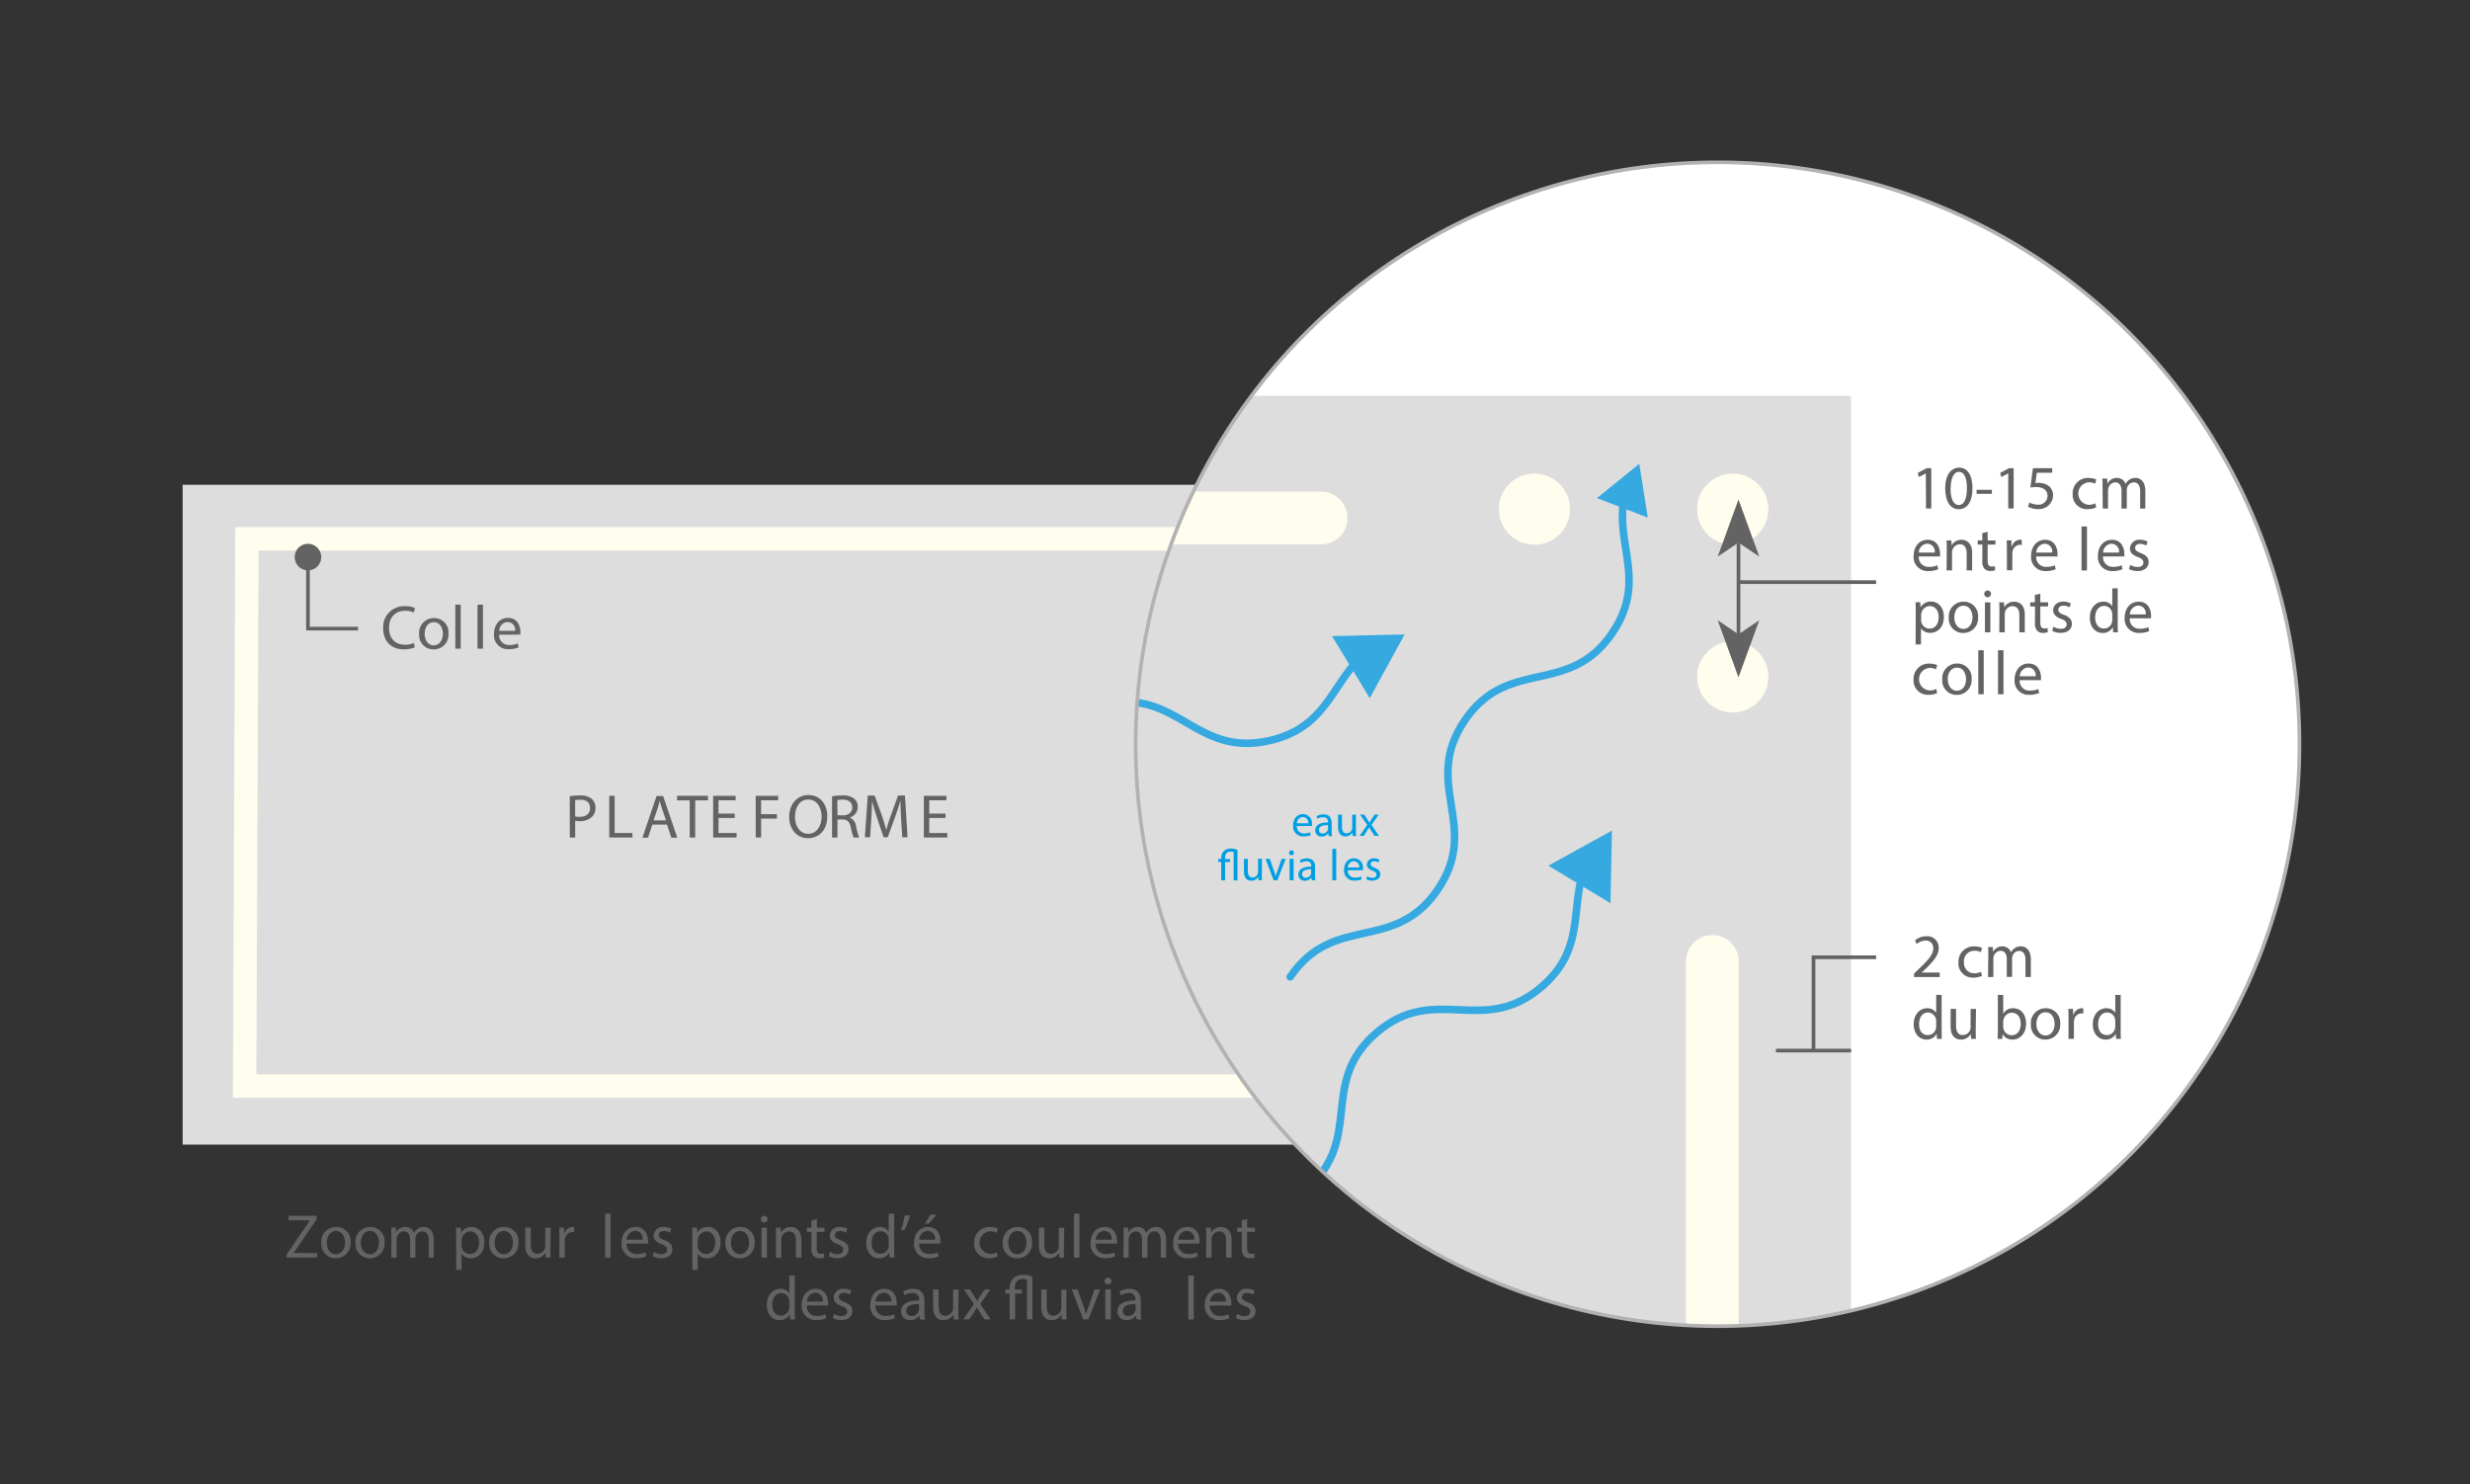 <?xml version="1.0" encoding="UTF-8"?> <svg xmlns="http://www.w3.org/2000/svg" xmlns:xlink="http://www.w3.org/1999/xlink" id="Calque_1" data-name="Calque 1" width="674" height="405" viewBox="0 0 674 405"><rect x="0" y="0" width="674" height="405" fill="#333333" stroke="none"/><defs><clipPath id="clip-path"><rect x="31.05" y="125.87" width="562.95" height="204.41" style="fill: none"></rect></clipPath><clipPath id="clip-path-5"><rect x="31.05" y="43.1" width="597.66" height="333.04" style="fill: none"></rect></clipPath><clipPath id="clip-path-6"><path d="M309.93,203.1A158.79,158.79,0,1,0,468.72,44.31,158.79,158.79,0,0,0,309.93,203.1" style="fill: none"></path></clipPath></defs><title>fixation_colle_Plan de travail 1</title><rect x="49.84" y="132.28" width="504.5" height="180.05" style="fill: #ddd"></rect><polyline points="490.33 147.03 67.38 147.03 66.76 296.36 537.6 296.36 537.6 200.6" style="fill: none;stroke: #fffdee;stroke-linecap: round;stroke-miterlimit: 10;stroke-width: 6.384px"></polyline><g style="clip-path: url(#clip-path)"><path d="M486.61,202.46c5.27-7.75,12.55-2.8,17.82-10.54s-2-12.7,3.25-20.44,12.55-2.8,17.82-10.55c4.22-6.19.41-10.6,1.41-16.08" style="fill: none;stroke: #36a9e1;stroke-linecap: round;stroke-miterlimit: 10;stroke-width: 0.912px"></path></g><polygon points="529.8 146.99 528.77 140.49 523.65 144.63 529.8 146.99" style="fill: #36a9e1"></polygon><g style="clip-path: url(#clip-path)"><path d="M427.44,178.1c9.12-2.13,11.12,6.44,20.24,4.32s7.13-10.69,16.25-12.82,11.12,6.44,20.25,4.32c6.56-1.53,7.37-6.39,10.7-9.79" style="fill: none;stroke: #36a9e1;stroke-linecap: round;stroke-miterlimit: 10;stroke-width: 0.912px"></path></g><polygon points="496.22 168.79 500.43 161.1 491.66 161.29 496.22 168.79" style="fill: #36a9e1"></polygon><g style="clip-path: url(#clip-path)"><path d="M468.64,233.65c7.1-6.1,12.84.57,19.94-5.54s1.37-12.78,8.47-18.88,12.84.56,19.94-5.55c5.12-4.39,3.58-9.08,5-13.64" style="fill: none;stroke: #36a9e1;stroke-linecap: round;stroke-miterlimit: 10;stroke-width: 0.912px"></path></g><polygon points="525.29 193.56 525.47 184.79 517.78 189.03 525.29 193.56" style="fill: #36a9e1"></polygon><g style="clip-path: url(#clip-path)"><path d="M511.82,146a4.3,4.3,0,1,1,4.29,4.29,4.29,4.29,0,0,1-4.29-4.29" style="fill: #fffdee"></path><path d="M535.76,146a4.3,4.3,0,1,1,4.29,4.29,4.29,4.29,0,0,1-4.29-4.29" style="fill: #fffdee"></path><path d="M535.76,166.22a4.3,4.3,0,1,1,4.29,4.3,4.29,4.29,0,0,1-4.29-4.3" style="fill: #fffdee"></path></g><g style="clip-path: url(#clip-path-5)"><path d="M468.72,361.89A158.79,158.79,0,1,0,309.93,203.1,158.8,158.8,0,0,0,468.72,361.89" style="fill: #fff"></path></g><g style="clip-path: url(#clip-path-6)"><rect x="-634.67" y="108.01" width="1139.75" height="406.76" style="fill: #ddd"></rect><polyline points="360.48 141.34 -595.05 141.34 -596.44 478.71 467.26 478.71 467.26 262.36" style="fill: none;stroke: #fffdee;stroke-linecap: round;stroke-miterlimit: 10;stroke-width: 14.422px"></polyline><path d="M352.07,266.56c11.91-17.5,28.34-6.32,40.25-23.82s-4.54-28.67,7.36-46.16,28.34-6.33,40.25-23.83c9.53-14,.91-24,3.19-36.34" style="fill: none;stroke: #36a9e1;stroke-linecap: round;stroke-miterlimit: 10;stroke-width: 2.06px"></path><polygon points="449.64 141.24 447.31 126.56 435.76 135.92 449.64 141.24" style="fill: #36a9e1"></polygon><path d="M218.39,211.53c20.61-4.8,25.12,14.56,45.73,9.76s16.1-24.16,36.71-29,25.13,14.56,45.74,9.76c14.83-3.46,16.66-14.44,24.19-22.13" style="fill: none;stroke: #36a9e1;stroke-linecap: round;stroke-miterlimit: 10;stroke-width: 2.06px"></path><polygon points="373.77 190.51 383.29 173.12 363.48 173.57 373.77 190.51" style="fill: #36a9e1"></polygon><path d="M311.47,337c16-13.8,29,1.27,45-12.53s3.09-28.86,19.13-42.65,29,1.26,45.06-12.54c11.55-9.92,8.08-20.51,11.2-30.81" style="fill: none;stroke: #36a9e1;stroke-linecap: round;stroke-miterlimit: 10;stroke-width: 2.06px"></path><polygon points="439.46 246.46 439.86 226.65 422.5 236.21 439.46 246.46" style="fill: #36a9e1"></polygon><path d="M409,138.94a9.71,9.71,0,1,1,9.71,9.7,9.71,9.71,0,0,1-9.71-9.7" style="fill: #fffdee"></path><path d="M463.1,138.94a9.71,9.71,0,1,1,9.71,9.7,9.71,9.71,0,0,1-9.71-9.7" style="fill: #fffdee"></path><path d="M463.1,184.7a9.71,9.71,0,1,1,9.71,9.71,9.71,9.71,0,0,1-9.71-9.71" style="fill: #fffdee"></path></g><g style="clip-path: url(#clip-path-5)"><circle cx="468.72" cy="203.1" r="158.79" transform="translate(263.13 670.73) rotate(-89.7)" style="fill: none;stroke: #b2b2b2"></circle></g><path d="M155.47,217.28a16.85,16.85,0,0,1,2.82-.22,4.68,4.68,0,0,1,3.2.95,3.07,3.07,0,0,1,1,2.38,3.36,3.36,0,0,1-.87,2.43,4.72,4.72,0,0,1-3.48,1.25,5.39,5.39,0,0,1-1.19-.1v4.56h-1.47Zm1.47,5.49a4.69,4.69,0,0,0,1.22.12c1.77,0,2.85-.86,2.85-2.43s-1.06-2.23-2.68-2.23a6.1,6.1,0,0,0-1.39.12Z" style="fill: #646363"></path><path d="M166.25,217.15h1.47V227.3h4.86v1.23h-6.33Z" style="fill: #646363"></path><path d="M178,225l-1.18,3.58h-1.52l3.86-11.38h1.78l3.88,11.38H183.2L182,225Zm3.73-1.15-1.11-3.28c-.26-.74-.43-1.41-.6-2.07h0c-.17.67-.35,1.37-.57,2.06l-1.12,3.29Z" style="fill: #646363"></path><g><path d="M188.21,218.4h-3.46v-1.25h8.43v1.25H189.7v10.13h-1.49Z" style="fill: #646363"></path><path d="M200.49,223.19h-4.43v4.11H201v1.23h-6.4V217.15h6.14v1.23h-4.68V222h4.43Z" style="fill: #646363"></path></g><path d="M206.21,217.15h6.13v1.23h-4.66v3.78H212v1.22h-4.31v5.15h-1.47Z" style="fill: #646363"></path><path d="M225.75,222.72c0,3.92-2.38,6-5.29,6s-5.11-2.33-5.11-5.78c0-3.61,2.24-6,5.28-6S225.75,219.34,225.75,222.72Zm-8.83.19c0,2.43,1.31,4.61,3.63,4.61s3.65-2.15,3.65-4.73c0-2.27-1.18-4.63-3.63-4.63S216.92,220.41,216.92,222.91Z" style="fill: #646363"></path><g><path d="M227.05,217.3a15.37,15.37,0,0,1,2.82-.24,4.66,4.66,0,0,1,3.29.93,2.82,2.82,0,0,1,.9,2.16,3,3,0,0,1-2.15,2.91v.05a2.82,2.82,0,0,1,1.67,2.3,19.78,19.78,0,0,0,.88,3.12h-1.52a15.13,15.13,0,0,1-.76-2.72c-.34-1.57-.94-2.16-2.28-2.21h-1.38v4.93h-1.47Zm1.47,5.18H230c1.57,0,2.57-.86,2.57-2.16,0-1.47-1.07-2.11-2.62-2.13a5.77,5.77,0,0,0-1.45.14Z" style="fill: #646363"></path><path d="M245.89,223.53c-.08-1.59-.18-3.49-.16-4.91h-.06c-.38,1.33-.86,2.75-1.43,4.32l-2,5.52h-1.12L239.27,223c-.54-1.6-1-3.07-1.31-4.42h0c0,1.42-.12,3.32-.22,5l-.3,4.88H236l.79-11.38h1.87l2,5.5c.47,1.4.86,2.65,1.15,3.84h.05c.28-1.15.69-2.4,1.2-3.84l2-5.5h1.88l.71,11.38h-1.44Z" style="fill: #646363"></path></g><path d="M258,223.19h-4.43v4.11h4.93v1.23h-6.4V217.15h6.15v1.23h-4.68V222H258Z" style="fill: #646363"></path><g><path d="M113.18,176.64a7.3,7.3,0,0,1-3,.54c-3.21,0-5.62-2-5.62-5.76a5.67,5.67,0,0,1,6-6,6.15,6.15,0,0,1,2.7.51l-.36,1.2a5.32,5.32,0,0,0-2.29-.47c-2.67,0-4.45,1.7-4.45,4.69,0,2.79,1.61,4.58,4.38,4.58a5.86,5.86,0,0,0,2.4-.47Z" style="fill: #646363"></path><path d="M122.37,172.86a4,4,0,0,1-4.08,4.34,3.88,3.88,0,0,1-3.91-4.2,4,4,0,0,1,4.05-4.35A3.88,3.88,0,0,1,122.37,172.86Zm-6.49.08c0,1.8,1,3.15,2.48,3.15s2.49-1.34,2.49-3.18c0-1.38-.7-3.14-2.45-3.14S115.88,171.39,115.88,172.94Z" style="fill: #646363"></path><path d="M124.24,165h1.48v12h-1.48Z" style="fill: #646363"></path></g><path d="M130.3,165h1.49v12H130.3Z" style="fill: #646363"></path><path d="M136.21,173.2A2.62,2.62,0,0,0,139,176a5.33,5.33,0,0,0,2.27-.43l.25,1.07a6.75,6.75,0,0,1-2.72.5,3.79,3.79,0,0,1-4-4.12c0-2.46,1.45-4.41,3.83-4.41,2.67,0,3.38,2.35,3.38,3.86a5.05,5.05,0,0,1-.05.69Zm4.36-1.07a2.12,2.12,0,0,0-2.06-2.41,2.45,2.45,0,0,0-2.28,2.41Z" style="fill: #646363"></path><g><path d="M78.21,342.3l6.32-9.24V333H78.75v-1.23h7.69v.89l-6.29,9.21v.05h6.37v1.23H78.21Z" style="fill: #646363"></path><path d="M95.67,339a4,4,0,0,1-4.07,4.35,3.9,3.9,0,0,1-3.92-4.21,4,4,0,0,1,4.06-4.34A3.87,3.87,0,0,1,95.67,339Zm-6.49.09c0,1.79,1,3.14,2.49,3.14s2.48-1.33,2.48-3.17c0-1.39-.69-3.15-2.45-3.15S89.18,337.54,89.18,339.09Z" style="fill: #646363"></path><path d="M104.94,339a4,4,0,0,1-4.07,4.35A3.9,3.9,0,0,1,97,339.14a4,4,0,0,1,4-4.34A3.87,3.87,0,0,1,104.94,339Zm-6.49.09c0,1.79,1,3.14,2.49,3.14s2.48-1.33,2.48-3.17c0-1.39-.69-3.15-2.45-3.15S98.45,337.54,98.45,339.09Z" style="fill: #646363"></path><path d="M106.81,337.2c0-.85,0-1.54-.07-2.22H108l.07,1.32h0a2.84,2.84,0,0,1,2.57-1.5,2.39,2.39,0,0,1,2.31,1.64h0a3.35,3.35,0,0,1,.91-1.07,2.8,2.8,0,0,1,1.81-.57c1.08,0,2.68.71,2.68,3.55v4.81H117v-4.63c0-1.57-.57-2.52-1.77-2.52a1.92,1.92,0,0,0-1.76,1.36,2.34,2.34,0,0,0-.12.74v5.05h-1.45v-4.9c0-1.3-.57-2.25-1.71-2.25a2,2,0,0,0-1.84,1.49,2.15,2.15,0,0,0-.12.73v4.93h-1.45Z" style="fill: #646363"></path><path d="M124.47,337.65c0-1,0-1.89-.06-2.67h1.33l.07,1.41h0a3.21,3.21,0,0,1,2.91-1.59c2,0,3.46,1.67,3.46,4.15,0,2.94-1.79,4.4-3.72,4.4a2.86,2.86,0,0,1-2.51-1.29h0v4.44h-1.47Zm1.47,2.18a3.78,3.78,0,0,0,.07.61,2.3,2.3,0,0,0,2.23,1.74c1.57,0,2.48-1.28,2.48-3.16,0-1.64-.86-3-2.43-3a2.39,2.39,0,0,0-2.25,1.84,2.51,2.51,0,0,0-.1.61Z" style="fill: #646363"></path><path d="M141.48,339a4,4,0,0,1-4.07,4.35,3.9,3.9,0,0,1-3.92-4.21,4,4,0,0,1,4-4.34A3.87,3.87,0,0,1,141.48,339Zm-6.49.09c0,1.79,1,3.14,2.49,3.14s2.48-1.33,2.48-3.17c0-1.39-.69-3.15-2.45-3.15S135,337.54,135,339.09Z" style="fill: #646363"></path><path d="M150.19,340.93c0,.85,0,1.59.07,2.23h-1.32l-.08-1.33h0a3.09,3.09,0,0,1-2.7,1.52c-1.28,0-2.82-.71-2.82-3.59V335h1.49v4.53c0,1.56.47,2.6,1.82,2.6a2.14,2.14,0,0,0,2-1.35,2.28,2.28,0,0,0,.13-.76v-5h1.49Z" style="fill: #646363"></path><path d="M152.65,337.54c0-1,0-1.79-.06-2.56h1.3l.05,1.61H154a2.46,2.46,0,0,1,2.27-1.79,1.79,1.79,0,0,1,.42.05v1.4a2.44,2.44,0,0,0-.51-.05,2.09,2.09,0,0,0-2,1.91,4.59,4.59,0,0,0-.07.69v4.36h-1.47Z" style="fill: #646363"></path></g><path d="M165.13,331.17h1.49v12h-1.49Z" style="fill: #646363"></path><g><path d="M171,339.34a2.63,2.63,0,0,0,2.81,2.84,5.33,5.33,0,0,0,2.26-.42l.26,1.06a6.58,6.58,0,0,1-2.72.51,3.8,3.8,0,0,1-4-4.12c0-2.47,1.45-4.41,3.83-4.41,2.67,0,3.38,2.35,3.38,3.85,0,.3,0,.54,0,.69Zm4.36-1.06a2.12,2.12,0,0,0-2.06-2.42,2.47,2.47,0,0,0-2.28,2.42Z" style="fill: #646363"></path><path d="M178.45,341.64a3.88,3.88,0,0,0,2,.59c1.08,0,1.59-.54,1.59-1.22s-.42-1.09-1.52-1.5c-1.47-.52-2.16-1.33-2.16-2.31a2.52,2.52,0,0,1,2.82-2.4,4.09,4.09,0,0,1,2,.51l-.37,1.08a3.11,3.11,0,0,0-1.68-.48c-.87,0-1.36.51-1.36,1.12s.49,1,1.55,1.38c1.42.54,2.15,1.25,2.15,2.47,0,1.44-1.12,2.45-3.06,2.45a4.65,4.65,0,0,1-2.3-.56Z" style="fill: #646363"></path><path d="M188.92,337.65c0-1,0-1.89-.07-2.67h1.34l.07,1.41h0a3.21,3.21,0,0,1,2.91-1.59c2,0,3.46,1.67,3.46,4.15,0,2.94-1.79,4.4-3.72,4.4a2.88,2.88,0,0,1-2.52-1.29h0v4.44h-1.47Zm1.47,2.18a2.92,2.92,0,0,0,.07.61,2.29,2.29,0,0,0,2.23,1.74c1.57,0,2.48-1.28,2.48-3.16,0-1.64-.86-3-2.43-3a2.39,2.39,0,0,0-2.25,1.84,2.51,2.51,0,0,0-.1.61Z" style="fill: #646363"></path><path d="M205.93,339a4,4,0,0,1-4.07,4.35,3.89,3.89,0,0,1-3.92-4.21A4,4,0,0,1,202,334.8,3.87,3.87,0,0,1,205.93,339Zm-6.49.09c0,1.79,1,3.14,2.48,3.14s2.49-1.33,2.49-3.17c0-1.39-.7-3.15-2.45-3.15S199.44,337.54,199.44,339.09Z" style="fill: #646363"></path><path d="M209.45,332.69a.87.87,0,0,1-.94.91.89.89,0,0,1-.9-.91.9.9,0,0,1,.93-.93A.88.88,0,0,1,209.45,332.69Zm-1.65,10.47V335h1.48v8.18Z" style="fill: #646363"></path><path d="M211.75,337.2c0-.85,0-1.54-.07-2.22H213l.08,1.36h0a3,3,0,0,1,2.7-1.54c1.13,0,2.89.67,2.89,3.48v4.88h-1.49v-4.71c0-1.32-.49-2.42-1.89-2.42a2.18,2.18,0,0,0-2.09,2.22v4.91h-1.49Z" style="fill: #646363"></path><path d="M222.91,332.64V335H225v1.14h-2.13v4.41c0,1,.29,1.58,1.11,1.58a3.44,3.44,0,0,0,.87-.1l.06,1.12a3.78,3.78,0,0,1-1.31.2,2.06,2.06,0,0,1-1.61-.63,3,3,0,0,1-.57-2.12v-4.46h-1.27V335h1.27v-2Z" style="fill: #646363"></path><path d="M226.51,341.64a3.85,3.85,0,0,0,2,.59c1.08,0,1.58-.54,1.58-1.22s-.42-1.09-1.52-1.5c-1.47-.52-2.16-1.33-2.16-2.31a2.52,2.52,0,0,1,2.82-2.4,4.06,4.06,0,0,1,2,.51l-.37,1.08a3.1,3.1,0,0,0-1.67-.48c-.88,0-1.37.51-1.37,1.12s.49,1,1.55,1.38c1.42.54,2.15,1.25,2.15,2.47,0,1.44-1.12,2.45-3.06,2.45a4.68,4.68,0,0,1-2.3-.56Z" style="fill: #646363"></path><path d="M244,331.17v9.88c0,.73,0,1.55.06,2.11h-1.33l-.07-1.42h0a3,3,0,0,1-2.79,1.61c-2,0-3.5-1.68-3.5-4.16,0-2.72,1.68-4.39,3.67-4.39a2.72,2.72,0,0,1,2.46,1.25h0v-4.88Zm-1.49,7.14a2.62,2.62,0,0,0-.07-.62,2.19,2.19,0,0,0-2.14-1.73c-1.54,0-2.45,1.36-2.45,3.16s.81,3,2.41,3a2.23,2.23,0,0,0,2.18-1.78,2.56,2.56,0,0,0,.07-.64Z" style="fill: #646363"></path><path d="M248.37,331.59a19,19,0,0,1-1.59,4l-.94.12a23.51,23.51,0,0,0,1-4Z" style="fill: #646363"></path><path d="M250.82,339.34a2.62,2.62,0,0,0,2.8,2.84,5.35,5.35,0,0,0,2.27-.42l.25,1.06a6.54,6.54,0,0,1-2.72.51,3.8,3.8,0,0,1-4-4.12c0-2.47,1.45-4.41,3.83-4.41,2.67,0,3.38,2.35,3.38,3.85a5.05,5.05,0,0,1-.05.69Zm4.36-1.06a2.12,2.12,0,0,0-2.06-2.42,2.46,2.46,0,0,0-2.28,2.42Zm.35-6.83-2.06,2.42h-1.06l1.48-2.42Z" style="fill: #646363"></path></g><path d="M272.25,342.86a5.54,5.54,0,0,1-2.35.47,3.88,3.88,0,0,1-4.07-4.17,4.15,4.15,0,0,1,4.39-4.34,5,5,0,0,1,2.06.42l-.33,1.15a3.42,3.42,0,0,0-1.73-.39,3.08,3.08,0,0,0-.05,6.15,4.19,4.19,0,0,0,1.83-.41Z" style="fill: #646363"></path><g><path d="M281.62,339a4,4,0,0,1-4.07,4.35,3.9,3.9,0,0,1-3.92-4.21,4,4,0,0,1,4.06-4.34A3.87,3.87,0,0,1,281.62,339Zm-6.49.09c0,1.79,1,3.14,2.49,3.14s2.48-1.33,2.48-3.17c0-1.39-.69-3.15-2.45-3.15S275.13,337.54,275.13,339.09Z" style="fill: #646363"></path><path d="M290.33,340.93c0,.85,0,1.59.07,2.23h-1.32l-.08-1.33h0a3.1,3.1,0,0,1-2.71,1.52c-1.28,0-2.82-.71-2.82-3.59V335h1.49v4.53c0,1.56.47,2.6,1.82,2.6a2.14,2.14,0,0,0,2-1.35,2.06,2.06,0,0,0,.14-.76v-5h1.48Z" style="fill: #646363"></path></g><path d="M293.07,331.17h1.48v12h-1.48Z" style="fill: #646363"></path><g><path d="M299,339.34a2.61,2.61,0,0,0,2.8,2.84,5.3,5.3,0,0,0,2.26-.42l.26,1.06a6.58,6.58,0,0,1-2.72.51,3.8,3.8,0,0,1-4-4.12c0-2.47,1.45-4.41,3.83-4.41,2.67,0,3.38,2.35,3.38,3.85a5.05,5.05,0,0,1,0,.69Zm4.35-1.06a2.11,2.11,0,0,0-2.06-2.42,2.47,2.47,0,0,0-2.28,2.42Z" style="fill: #646363"></path><path d="M306.61,337.2c0-.85,0-1.54-.07-2.22h1.3l.07,1.32h0a2.84,2.84,0,0,1,2.57-1.5,2.4,2.4,0,0,1,2.31,1.64h0a3.5,3.5,0,0,1,.92-1.07,2.79,2.79,0,0,1,1.8-.57c1.08,0,2.69.71,2.69,3.55v4.81h-1.45v-4.63c0-1.57-.58-2.52-1.78-2.52a1.92,1.92,0,0,0-1.75,1.36,2.34,2.34,0,0,0-.12.74v5.05h-1.45v-4.9c0-1.3-.58-2.25-1.71-2.25a2,2,0,0,0-1.84,1.49,1.93,1.93,0,0,0-.12.73v4.93h-1.45Z" style="fill: #646363"></path><path d="M321.52,339.34a2.61,2.61,0,0,0,2.8,2.84,5.26,5.26,0,0,0,2.26-.42l.26,1.06a6.58,6.58,0,0,1-2.72.51,3.8,3.8,0,0,1-4-4.12c0-2.47,1.45-4.41,3.83-4.41,2.67,0,3.38,2.35,3.38,3.85a5.05,5.05,0,0,1-.05.69Zm4.36-1.06a2.12,2.12,0,0,0-2.07-2.42,2.47,2.47,0,0,0-2.28,2.42Z" style="fill: #646363"></path><path d="M329.15,337.2c0-.85,0-1.54-.07-2.22h1.32l.08,1.36h0a3,3,0,0,1,2.7-1.54c1.13,0,2.89.67,2.89,3.48v4.88h-1.49v-4.71c0-1.32-.49-2.42-1.89-2.42a2.21,2.21,0,0,0-2.1,2.22v4.91h-1.48Z" style="fill: #646363"></path><path d="M340.31,332.64V335h2.13v1.14h-2.13v4.41c0,1,.29,1.58,1.11,1.58a3.44,3.44,0,0,0,.87-.1l.06,1.12a3.78,3.78,0,0,1-1.31.2,2.06,2.06,0,0,1-1.61-.63,3,3,0,0,1-.57-2.12v-4.46h-1.27V335h1.27v-2Z" style="fill: #646363"></path></g><g><path d="M216.87,348.05v9.88c0,.73,0,1.56.07,2.11H215.6l-.07-1.41h0a3,3,0,0,1-2.79,1.6c-2,0-3.49-1.67-3.49-4.15,0-2.72,1.67-4.4,3.66-4.4a2.74,2.74,0,0,1,2.47,1.25h0v-4.88Zm-1.49,7.15a2.26,2.26,0,0,0-.07-.63,2.18,2.18,0,0,0-2.14-1.72c-1.54,0-2.45,1.35-2.45,3.16,0,1.65.81,3,2.42,3a2.34,2.34,0,0,0,2.24-2.41Z" style="fill: #646363"></path><path d="M220.16,356.23a2.62,2.62,0,0,0,2.8,2.84,5.33,5.33,0,0,0,2.27-.43l.25,1.07a6.75,6.75,0,0,1-2.72.5,3.79,3.79,0,0,1-4-4.12c0-2.46,1.45-4.41,3.83-4.41,2.67,0,3.38,2.35,3.38,3.86a5.05,5.05,0,0,1,0,.69Zm4.36-1.07a2.12,2.12,0,0,0-2.06-2.41,2.45,2.45,0,0,0-2.28,2.41Z" style="fill: #646363"></path><path d="M227.59,358.52a3.85,3.85,0,0,0,2,.6c1.08,0,1.58-.54,1.58-1.22s-.42-1.1-1.52-1.5c-1.46-.53-2.16-1.34-2.16-2.32a2.52,2.52,0,0,1,2.82-2.4,4.06,4.06,0,0,1,2,.51l-.37,1.08a3.2,3.2,0,0,0-1.67-.47c-.88,0-1.37.51-1.37,1.11s.49,1,1.56,1.39c1.41.54,2.14,1.25,2.14,2.46,0,1.44-1.11,2.45-3.06,2.45a4.72,4.72,0,0,1-2.29-.55Z" style="fill: #646363"></path><path d="M238.88,356.23a2.63,2.63,0,0,0,2.81,2.84,5.31,5.31,0,0,0,2.26-.43l.25,1.07a6.71,6.71,0,0,1-2.72.5,3.8,3.8,0,0,1-4-4.12c0-2.46,1.46-4.41,3.84-4.41,2.67,0,3.38,2.35,3.38,3.86,0,.3,0,.54-.05.69Zm4.36-1.07a2.11,2.11,0,0,0-2.06-2.41,2.46,2.46,0,0,0-2.28,2.41Z" style="fill: #646363"></path><path d="M251,360l-.12-1h0a3,3,0,0,1-2.5,1.22,2.33,2.33,0,0,1-2.5-2.35c0-2,1.76-3.05,4.92-3v-.17a1.69,1.69,0,0,0-1.86-1.89,4.11,4.11,0,0,0-2.13.61l-.34-1a5.1,5.1,0,0,1,2.69-.73c2.5,0,3.11,1.71,3.11,3.35v3.06a11.59,11.59,0,0,0,.13,2Zm-.22-4.17c-1.62,0-3.46.26-3.46,1.84a1.31,1.31,0,0,0,1.4,1.42,2,2,0,0,0,2-1.37,1.55,1.55,0,0,0,.08-.47Z" style="fill: #646363"></path><path d="M261.49,357.82c0,.84,0,1.58.07,2.22h-1.32l-.08-1.33h0a3.08,3.08,0,0,1-2.71,1.52c-1.28,0-2.82-.71-2.82-3.58v-4.78h1.49v4.53c0,1.55.47,2.6,1.82,2.6a2.16,2.16,0,0,0,2-1.35,2.06,2.06,0,0,0,.14-.76v-5h1.48Z" style="fill: #646363"></path><path d="M264.65,351.87l1.16,1.76c.31.45.56.87.83,1.33h.05c.27-.49.54-.91.81-1.35l1.15-1.74h1.61l-2.79,3.95,2.87,4.22h-1.69l-1.2-1.84c-.32-.47-.59-.93-.88-1.41h0c-.27.48-.56.92-.86,1.41L264.5,360h-1.64l2.9-4.17-2.77-4Z" style="fill: #646363"></path><path d="M275.51,360v-7h-1.15v-1.13h1.15v-.36a3.69,3.69,0,0,1,1.14-2.82,3.91,3.91,0,0,1,2.62-.82,5.22,5.22,0,0,1,2.45.54V360h-1.47V349.23A2.67,2.67,0,0,0,279,349c-1.56,0-2.07,1.14-2.07,2.45v.41h1.91V353H277v7Z" style="fill: #646363"></path><path d="M291,357.82c0,.84,0,1.58.07,2.22h-1.32l-.08-1.33h0a3.08,3.08,0,0,1-2.71,1.52c-1.28,0-2.82-.71-2.82-3.58v-4.78h1.49v4.53c0,1.55.47,2.6,1.82,2.6a2.16,2.16,0,0,0,2-1.35,2.06,2.06,0,0,0,.14-.76v-5H291Z" style="fill: #646363"></path><path d="M294.06,351.87l1.61,4.59a19.08,19.08,0,0,1,.65,2.1h.06c.18-.68.42-1.35.69-2.1l1.59-4.59h1.55L297,360h-1.42l-3.11-8.17Z" style="fill: #646363"></path><path d="M303.26,349.57a.87.87,0,0,1-.94.91.88.88,0,0,1-.9-.91.91.91,0,0,1,.93-.93A.88.88,0,0,1,303.26,349.57ZM301.61,360v-8.17h1.49V360Z" style="fill: #646363"></path><path d="M310.09,360l-.12-1h-.05a3,3,0,0,1-2.5,1.22,2.32,2.32,0,0,1-2.5-2.35c0-2,1.75-3.05,4.91-3v-.17a1.68,1.68,0,0,0-1.86-1.89,4,4,0,0,0-2.12.61l-.34-1a5,5,0,0,1,2.68-.73c2.5,0,3.11,1.71,3.11,3.35v3.06a11.52,11.52,0,0,0,.14,2Zm-.22-4.17c-1.62,0-3.47.26-3.47,1.84a1.32,1.32,0,0,0,1.41,1.42,2,2,0,0,0,2-1.37,1.56,1.56,0,0,0,.09-.47Z" style="fill: #646363"></path></g><path d="M324.27,348.05h1.48v12h-1.48Z" style="fill: #646363"></path><g><path d="M330.16,356.23a2.63,2.63,0,0,0,2.81,2.84,5.31,5.31,0,0,0,2.26-.43l.25,1.07a6.75,6.75,0,0,1-2.72.5,3.8,3.8,0,0,1-4-4.12c0-2.46,1.46-4.41,3.84-4.41,2.67,0,3.38,2.35,3.38,3.86,0,.3,0,.54,0,.69Zm4.36-1.07a2.11,2.11,0,0,0-2.06-2.41,2.46,2.46,0,0,0-2.28,2.41Z" style="fill: #646363"></path><path d="M337.59,358.52a3.88,3.88,0,0,0,2,.6c1.08,0,1.59-.54,1.59-1.22s-.42-1.1-1.52-1.5c-1.47-.53-2.16-1.34-2.16-2.32a2.52,2.52,0,0,1,2.82-2.4,4.12,4.12,0,0,1,2,.51l-.37,1.08a3.27,3.27,0,0,0-1.68-.47c-.88,0-1.36.51-1.36,1.11s.48,1,1.55,1.39c1.42.54,2.14,1.25,2.14,2.46,0,1.44-1.11,2.45-3.05,2.45a4.73,4.73,0,0,1-2.3-.55Z" style="fill: #646363"></path></g><polyline points="84.03 152.02 84.03 171.53 97.71 171.53" style="fill: none;stroke: #646363"></polyline><g style="clip-path: url(#clip-path-5)"><path d="M84,155.63A3.62,3.62,0,1,0,80.42,152,3.62,3.62,0,0,0,84,155.63" style="fill: #646363"></path></g><g><path d="M522.29,266.59v-.91l1.16-1.13c2.8-2.67,4.07-4.09,4.09-5.74a2,2,0,0,0-2.18-2.15,3.75,3.75,0,0,0-2.33.93l-.47-1a4.82,4.82,0,0,1,3.1-1.11,3.09,3.09,0,0,1,3.37,3.19c0,2-1.47,3.67-3.79,5.9l-.88.81v0h4.94v1.23Z" style="fill: #646363"></path><path d="M540.83,266.29a5.54,5.54,0,0,1-2.35.47,3.88,3.88,0,0,1-4.07-4.17,4.15,4.15,0,0,1,4.39-4.34,5,5,0,0,1,2.06.42l-.34,1.15a3.45,3.45,0,0,0-1.72-.39,2.83,2.83,0,0,0-2.89,3.09,2.8,2.8,0,0,0,2.84,3.06,4.31,4.31,0,0,0,1.82-.4Z" style="fill: #646363"></path><path d="M542.56,260.63c0-.84,0-1.54-.06-2.21h1.3l.06,1.32h0a2.83,2.83,0,0,1,2.57-1.51,2.43,2.43,0,0,1,2.32,1.64h0a3.31,3.31,0,0,1,.91-1.06,2.8,2.8,0,0,1,1.81-.58c1.08,0,2.69.71,2.69,3.55v4.81h-1.46V262c0-1.57-.57-2.52-1.77-2.52a1.92,1.92,0,0,0-1.76,1.35,2.34,2.34,0,0,0-.12.74v5h-1.45V261.7c0-1.3-.57-2.25-1.7-2.25a2,2,0,0,0-1.85,1.49,2.13,2.13,0,0,0-.11.72v4.93h-1.46Z" style="fill: #646363"></path></g><g><path d="M529.82,271.49v9.88c0,.72,0,1.55.07,2.11h-1.34l-.07-1.42h0a3,3,0,0,1-2.79,1.61c-2,0-3.49-1.68-3.49-4.16,0-2.72,1.67-4.39,3.66-4.39a2.74,2.74,0,0,1,2.47,1.25h0v-4.88Zm-1.49,7.14a2.3,2.3,0,0,0-2.21-2.35c-1.54,0-2.45,1.35-2.45,3.16s.81,3,2.42,3a2.22,2.22,0,0,0,2.17-1.78,2.17,2.17,0,0,0,.07-.64Z" style="fill: #646363"></path><path d="M539.12,281.25c0,.84,0,1.59.07,2.23h-1.32l-.08-1.33h0a3.08,3.08,0,0,1-2.7,1.52c-1.28,0-2.82-.71-2.82-3.59V275.3h1.49v4.53c0,1.55.47,2.6,1.82,2.6a2.14,2.14,0,0,0,2-1.35,2.28,2.28,0,0,0,.14-.76v-5h1.48Z" style="fill: #646363"></path><path d="M545.1,283.48c0-.56.06-1.39.06-2.11v-9.88h1.47v5.13h0a3,3,0,0,1,2.78-1.5c2,0,3.47,1.69,3.45,4.17,0,2.92-1.84,4.38-3.67,4.38a2.91,2.91,0,0,1-2.73-1.54h0l-.07,1.35Zm1.53-3.28a3.06,3.06,0,0,0,.07.54,2.3,2.3,0,0,0,2.23,1.74c1.55,0,2.48-1.26,2.48-3.14,0-1.64-.84-3-2.43-3a2.36,2.36,0,0,0-2.26,1.82,2.62,2.62,0,0,0-.09.61Z" style="fill: #646363"></path><path d="M562.17,279.32a4,4,0,0,1-4.07,4.35,3.9,3.9,0,0,1-3.92-4.21,4,4,0,0,1,4.05-4.34A3.87,3.87,0,0,1,562.17,279.32Zm-6.49.09c0,1.79,1,3.14,2.49,3.14s2.48-1.33,2.48-3.17c0-1.39-.69-3.15-2.45-3.15S555.68,277.85,555.68,279.41Z" style="fill: #646363"></path></g><path d="M564.45,277.85c0-1,0-1.79-.07-2.55h1.3l.05,1.61h.07a2.44,2.44,0,0,1,2.26-1.79,1.34,1.34,0,0,1,.42.05v1.4a2.41,2.41,0,0,0-.5-.05,2.09,2.09,0,0,0-2,1.91,4.67,4.67,0,0,0-.06.69v4.36h-1.47Z" style="fill: #646363"></path><path d="M578.68,271.49v9.88c0,.72,0,1.55.07,2.11h-1.33l-.07-1.42h0a3,3,0,0,1-2.78,1.61c-2,0-3.5-1.68-3.5-4.16,0-2.72,1.67-4.39,3.67-4.39a2.72,2.72,0,0,1,2.46,1.25h0v-4.88Zm-1.48,7.14a2.62,2.62,0,0,0-.07-.62,2.19,2.19,0,0,0-2.15-1.73c-1.53,0-2.45,1.35-2.45,3.16s.81,3,2.42,3a2.23,2.23,0,0,0,2.18-1.78,2.56,2.56,0,0,0,.07-.64Z" style="fill: #646363"></path><line x1="484.6" y1="286.67" x2="505.12" y2="286.67" style="fill: none;stroke: #646363"></line><polyline points="494.86 286.68 494.86 261.21 511.95 261.21" style="fill: none;stroke: #646363"></polyline><g><path d="M525.51,129.17h0l-1.91,1-.29-1.13,2.4-1.28H527v11h-1.44Z" style="fill: #646363"></path><path d="M538.24,133.16c0,3.73-1.38,5.79-3.81,5.79-2.15,0-3.6-2-3.64-5.64s1.59-5.71,3.82-5.71S538.24,129.66,538.24,133.16Zm-6,.17c0,2.85.88,4.48,2.23,4.48,1.52,0,2.25-1.78,2.25-4.58s-.7-4.48-2.23-4.48C533.23,128.75,532.28,130.34,532.28,133.33Z" style="fill: #646363"></path><path d="M543.53,133.65v1.1h-4.17v-1.1Z" style="fill: #646363"></path><path d="M548,129.17h0l-1.9,1-.29-1.13,2.4-1.28h1.26v11H548Z" style="fill: #646363"></path><path d="M560,129h-4.19l-.42,2.82a6.29,6.29,0,0,1,.89-.07,4.71,4.71,0,0,1,2.37.59,3.14,3.14,0,0,1,1.57,2.82,3.81,3.81,0,0,1-4.09,3.75,5.39,5.39,0,0,1-2.74-.67l.37-1.13a5,5,0,0,0,2.35.6,2.42,2.42,0,0,0,2.6-2.38c0-1.42-1-2.43-3.16-2.43a11.57,11.57,0,0,0-1.52.12l.71-5.27H560Z" style="fill: #646363"></path><path d="M572,138.46a5.35,5.35,0,0,1-2.35.48,3.89,3.89,0,0,1-4.07-4.18,4.15,4.15,0,0,1,4.39-4.34,4.85,4.85,0,0,1,2.06.43l-.34,1.14a3.47,3.47,0,0,0-1.72-.38,3.08,3.08,0,0,0-.05,6.14,4.16,4.16,0,0,0,1.82-.4Z" style="fill: #646363"></path><path d="M573.73,132.81c0-.85,0-1.54-.07-2.22H575l.07,1.32h.05a2.82,2.82,0,0,1,2.57-1.5,2.39,2.39,0,0,1,2.31,1.64h0a3.24,3.24,0,0,1,.91-1.07,2.8,2.8,0,0,1,1.81-.57c1.08,0,2.68.71,2.68,3.54v4.82H584v-4.63c0-1.57-.57-2.52-1.77-2.52a1.93,1.93,0,0,0-1.76,1.35,2.46,2.46,0,0,0-.12.75v5.05h-1.45v-4.9c0-1.3-.57-2.25-1.71-2.25a2,2,0,0,0-1.84,1.49,2.15,2.15,0,0,0-.12.73v4.93h-1.45Z" style="fill: #646363"></path></g><g><path d="M523.59,151.84a2.61,2.61,0,0,0,2.8,2.83,5.3,5.3,0,0,0,2.26-.42l.26,1.06a6.58,6.58,0,0,1-2.72.51,3.79,3.79,0,0,1-4-4.12c0-2.47,1.45-4.41,3.83-4.41,2.67,0,3.38,2.35,3.38,3.85a5.23,5.23,0,0,1,0,.7Zm4.35-1.07a2.11,2.11,0,0,0-2.06-2.41,2.46,2.46,0,0,0-2.28,2.41Z" style="fill: #646363"></path><path d="M531.22,149.69c0-.84,0-1.54-.07-2.21h1.32l.08,1.35h0a3,3,0,0,1,2.7-1.54c1.13,0,2.89.68,2.89,3.48v4.88h-1.49v-4.71c0-1.32-.49-2.42-1.89-2.42a2.21,2.21,0,0,0-2.1,2.22v4.91h-1.48Z" style="fill: #646363"></path><path d="M542.38,145.13v2.35h2.13v1.13h-2.13V153c0,1,.29,1.59,1.11,1.59a3.35,3.35,0,0,0,.87-.11l.06,1.12a3.55,3.55,0,0,1-1.31.2,2.09,2.09,0,0,1-1.61-.62,3.05,3.05,0,0,1-.57-2.13v-4.46h-1.27v-1.13h1.27v-2Z" style="fill: #646363"></path></g><path d="M547.63,150c0-1,0-1.79-.07-2.55h1.3l0,1.6H549a2.45,2.45,0,0,1,2.26-1.79,1.88,1.88,0,0,1,.43.05v1.4a2.59,2.59,0,0,0-.51-.05,2.08,2.08,0,0,0-2,1.91,3.66,3.66,0,0,0-.07.69v4.36h-1.47Z" style="fill: #646363"></path><path d="M555.63,151.84a2.62,2.62,0,0,0,2.81,2.83,5.33,5.33,0,0,0,2.26-.42l.25,1.06a6.51,6.51,0,0,1-2.72.51,3.8,3.8,0,0,1-4-4.12c0-2.47,1.46-4.41,3.84-4.41,2.67,0,3.38,2.35,3.38,3.85,0,.31,0,.54,0,.7Zm4.36-1.07a2.11,2.11,0,0,0-2.06-2.41,2.46,2.46,0,0,0-2.28,2.41Z" style="fill: #646363"></path><path d="M568,143.66h1.48v12H568Z" style="fill: #646363"></path><g><path d="M573.87,151.84a2.61,2.61,0,0,0,2.8,2.83,5.35,5.35,0,0,0,2.27-.42l.25,1.06a6.54,6.54,0,0,1-2.72.51,3.79,3.79,0,0,1-4-4.12c0-2.47,1.45-4.41,3.83-4.41,2.67,0,3.38,2.35,3.38,3.85a5.23,5.23,0,0,1,0,.7Zm4.36-1.07a2.12,2.12,0,0,0-2.06-2.41,2.45,2.45,0,0,0-2.28,2.41Z" style="fill: #646363"></path><path d="M581.3,154.13a3.85,3.85,0,0,0,2,.59c1.08,0,1.58-.54,1.58-1.21s-.42-1.1-1.52-1.51c-1.47-.52-2.16-1.33-2.16-2.31a2.52,2.52,0,0,1,2.82-2.4,4.06,4.06,0,0,1,2,.51l-.37,1.08a3.2,3.2,0,0,0-1.67-.47c-.88,0-1.37.5-1.37,1.11s.49,1,1.55,1.39c1.42.54,2.15,1.25,2.15,2.46,0,1.44-1.11,2.45-3.06,2.45a4.61,4.61,0,0,1-2.29-.56Z" style="fill: #646363"></path></g><g><path d="M522.76,167c0-1.05,0-1.89-.07-2.67H524l.06,1.4h0a3.21,3.21,0,0,1,2.9-1.58c2,0,3.47,1.67,3.47,4.15,0,2.94-1.8,4.39-3.72,4.39a2.87,2.87,0,0,1-2.52-1.28h0v4.44h-1.47Zm1.47,2.18a2.92,2.92,0,0,0,.07.61,2.29,2.29,0,0,0,2.23,1.74c1.57,0,2.48-1.29,2.48-3.16,0-1.64-.86-3-2.43-3a2.37,2.37,0,0,0-2.25,1.84,2.43,2.43,0,0,0-.1.61Z" style="fill: #646363"></path><path d="M539.76,168.38a4,4,0,0,1-4.07,4.34,3.89,3.89,0,0,1-3.92-4.2,4,4,0,0,1,4.06-4.34A3.86,3.86,0,0,1,539.76,168.38Zm-6.48.09c0,1.79,1,3.14,2.48,3.14s2.48-1.34,2.48-3.18c0-1.38-.69-3.14-2.45-3.14S533.28,166.91,533.28,168.47Z" style="fill: #646363"></path><path d="M543.29,162.06a.92.92,0,1,1-1.84,0,.9.9,0,0,1,.93-.92A.87.87,0,0,1,543.29,162.06Zm-1.65,10.48v-8.18h1.48v8.18Z" style="fill: #646363"></path><path d="M545.59,166.57c0-.84,0-1.53-.07-2.21h1.32l.08,1.35h0a3,3,0,0,1,2.71-1.53c1.13,0,2.88.67,2.88,3.48v4.88h-1.48v-4.72c0-1.31-.49-2.41-1.89-2.41a2.12,2.12,0,0,0-2,1.52,2.34,2.34,0,0,0-.1.69v4.92h-1.48Z" style="fill: #646363"></path><path d="M556.75,162v2.35h2.13v1.13h-2.13v4.41c0,1,.28,1.59,1.11,1.59a3.29,3.29,0,0,0,.86-.1l.07,1.11a3.58,3.58,0,0,1-1.32.21,2,2,0,0,1-1.6-.63,3,3,0,0,1-.58-2.13v-4.46H554v-1.13h1.26v-2Z" style="fill: #646363"></path><path d="M560.34,171a4,4,0,0,0,2,.59c1.08,0,1.59-.54,1.59-1.22s-.42-1.1-1.52-1.5c-1.47-.53-2.16-1.34-2.16-2.32,0-1.31,1.06-2.39,2.82-2.39a4.09,4.09,0,0,1,2,.5l-.37,1.08a3.23,3.23,0,0,0-1.67-.47c-.88,0-1.37.51-1.37,1.12s.49,1,1.55,1.38c1.42.54,2.15,1.25,2.15,2.47,0,1.43-1.12,2.45-3.06,2.45a4.65,4.65,0,0,1-2.3-.56Z" style="fill: #646363"></path><path d="M577.87,160.54v9.89c0,.72,0,1.55.07,2.11h-1.33l-.07-1.42h0a3,3,0,0,1-2.78,1.6c-2,0-3.5-1.67-3.5-4.15,0-2.72,1.67-4.39,3.67-4.39a2.72,2.72,0,0,1,2.46,1.25h0v-4.89Zm-1.48,7.15a2.7,2.7,0,0,0-.07-.63,2.19,2.19,0,0,0-2.15-1.72c-1.53,0-2.45,1.35-2.45,3.16,0,1.66.81,3,2.42,3a2.23,2.23,0,0,0,2.18-1.77,2.62,2.62,0,0,0,.07-.64Z" style="fill: #646363"></path><path d="M581.16,168.72a2.62,2.62,0,0,0,2.8,2.84,5.51,5.51,0,0,0,2.27-.42l.25,1.06a6.54,6.54,0,0,1-2.72.51,3.8,3.8,0,0,1-4-4.13c0-2.46,1.46-4.4,3.84-4.4,2.67,0,3.38,2.34,3.38,3.85a4.74,4.74,0,0,1-.06.69Zm4.36-1.06a2.12,2.12,0,0,0-2.06-2.42,2.46,2.46,0,0,0-2.28,2.42Z" style="fill: #646363"></path></g><path d="M528.59,189.12a5.54,5.54,0,0,1-2.35.47,3.88,3.88,0,0,1-4.07-4.17,4.15,4.15,0,0,1,4.39-4.34,5,5,0,0,1,2.06.42l-.34,1.15a3.45,3.45,0,0,0-1.72-.39,3.08,3.08,0,0,0,0,6.15,4.14,4.14,0,0,0,1.82-.41Z" style="fill: #646363"></path><g><path d="M538,185.27a4,4,0,0,1-4.07,4.34A3.88,3.88,0,0,1,530,185.4a4,4,0,0,1,4-4.34A3.88,3.88,0,0,1,538,185.27Zm-6.49.08c0,1.79,1,3.14,2.48,3.14s2.49-1.33,2.49-3.17c0-1.39-.7-3.14-2.45-3.14S531.47,183.8,531.47,185.35Z" style="fill: #646363"></path><path d="M539.83,177.43h1.48v12h-1.48Z" style="fill: #646363"></path></g><path d="M545.21,177.43h1.49v12h-1.49Z" style="fill: #646363"></path><path d="M551.12,185.6a2.63,2.63,0,0,0,2.81,2.84,5.33,5.33,0,0,0,2.26-.42l.26,1.06a6.58,6.58,0,0,1-2.72.51,3.79,3.79,0,0,1-4-4.12c0-2.47,1.45-4.41,3.83-4.41,2.67,0,3.38,2.35,3.38,3.85,0,.31,0,.54,0,.69Zm4.36-1.06a2.12,2.12,0,0,0-2.06-2.42,2.47,2.47,0,0,0-2.28,2.42Z" style="fill: #646363"></path><line x1="474.39" y1="158.85" x2="511.95" y2="158.85" style="fill: none;stroke: #646363"></line><line x1="474.39" y1="148.06" x2="474.39" y2="173.07" style="fill: none;stroke: #646363"></line><polygon points="474.39 136.29 468.72 151.88 474.39 148.06 480.06 151.88 474.39 136.29" style="fill: #646363"></polygon><polygon points="474.39 184.84 480.06 169.25 474.39 173.08 468.72 169.25 474.39 184.84" style="fill: #646363"></polygon><g><path d="M353.87,225.41a1.87,1.87,0,0,0,2,2,4,4,0,0,0,1.61-.3l.18.76a4.86,4.86,0,0,1-1.94.36,2.71,2.71,0,0,1-2.87-2.94c0-1.76,1-3.15,2.74-3.15a2.48,2.48,0,0,1,2.41,2.75,2.81,2.81,0,0,1,0,.49Zm3.11-.76a1.51,1.51,0,0,0-1.48-1.72,1.75,1.75,0,0,0-1.62,1.72Z" style="fill: #009fe3"></path><path d="M362.55,228.14l-.09-.74h0a2.19,2.19,0,0,1-1.79.87,1.66,1.66,0,0,1-1.78-1.68c0-1.41,1.25-2.18,3.51-2.17v-.12A1.21,1.21,0,0,0,361,223a2.88,2.88,0,0,0-1.52.44l-.24-.7a3.65,3.65,0,0,1,1.92-.52c1.78,0,2.22,1.22,2.22,2.39v2.18a8.52,8.52,0,0,0,.09,1.4Zm-.16-3c-1.16,0-2.47.18-2.47,1.31a.94.94,0,0,0,1,1,1.46,1.46,0,0,0,1.41-1,1,1,0,0,0,.06-.34Z" style="fill: #009fe3"></path><path d="M370,226.55c0,.6,0,1.13.05,1.59h-.94l-.06-1h0a2.21,2.21,0,0,1-1.93,1.09c-.92,0-2-.51-2-2.56V222.3h1.06v3.23c0,1.11.34,1.86,1.31,1.86a1.51,1.51,0,0,0,1.39-1,1.3,1.3,0,0,0,.1-.54V222.3H370Z" style="fill: #009fe3"></path><path d="M372.27,222.3l.83,1.26c.22.32.4.62.59.95h0c.19-.35.38-.65.58-1l.82-1.24h1.14l-2,2.82,2.05,3h-1.2l-.86-1.32c-.23-.33-.42-.66-.63-1h0c-.19.35-.4.66-.62,1l-.84,1.32H371l2.08-3-2-2.86Z" style="fill: #009fe3"></path></g><g><path d="M333.24,240.2v-5h-.82v-.81h.82v-.25a2.63,2.63,0,0,1,.82-2,2.76,2.76,0,0,1,1.87-.59,3.81,3.81,0,0,1,1.75.38v8.31h-1.05v-7.72a2,2,0,0,0-.87-.15c-1.11,0-1.47.8-1.47,1.74v.29h1.36v.81h-1.36v5Z" style="fill: #009fe3"></path><path d="M344.32,238.61c0,.6,0,1.13.05,1.59h-.94l-.06-.95h0a2.23,2.23,0,0,1-1.93,1.08c-.92,0-2-.51-2-2.56v-3.41h1.06v3.23c0,1.11.34,1.86,1.31,1.86a1.54,1.54,0,0,0,1.4-1,1.59,1.59,0,0,0,.09-.55v-3.58h1.06Z" style="fill: #009fe3"></path><path d="M346.5,234.36l1.14,3.28a15,15,0,0,1,.47,1.5h0c.13-.49.3-1,.49-1.5l1.13-3.28h1.11l-2.29,5.84h-1l-2.22-5.84Z" style="fill: #009fe3"></path><path d="M353.07,232.72a.63.63,0,0,1-.68.65.63.63,0,0,1-.64-.65.65.65,0,0,1,.67-.66A.63.63,0,0,1,353.07,232.72Zm-1.18,7.48v-5.84H353v5.84Z" style="fill: #009fe3"></path><path d="M357.94,240.2l-.08-.74h0a2.17,2.17,0,0,1-1.78.87,1.66,1.66,0,0,1-1.79-1.68c0-1.41,1.25-2.18,3.51-2.17v-.12a1.2,1.2,0,0,0-1.33-1.35,2.88,2.88,0,0,0-1.52.44l-.24-.7a3.67,3.67,0,0,1,1.92-.52c1.78,0,2.22,1.22,2.22,2.39v2.18a8.52,8.52,0,0,0,.09,1.4Zm-.16-3c-1.15,0-2.47.18-2.47,1.31a.94.94,0,0,0,1,1,1.46,1.46,0,0,0,1.41-1,1,1,0,0,0,.06-.34Z" style="fill: #009fe3"></path></g><path d="M363.56,231.64h1.06v8.56h-1.06Z" style="fill: #009fe3"></path><g><path d="M367.77,237.47a1.87,1.87,0,0,0,2,2,3.85,3.85,0,0,0,1.62-.3l.18.76a4.94,4.94,0,0,1-1.94.36,2.71,2.71,0,0,1-2.87-2.94c0-1.76,1-3.15,2.73-3.15a2.48,2.48,0,0,1,2.42,2.75,4.15,4.15,0,0,1,0,.49Zm3.11-.76a1.51,1.51,0,0,0-1.47-1.72,1.77,1.77,0,0,0-1.63,1.72Z" style="fill: #009fe3"></path><path d="M373.08,239.11a2.73,2.73,0,0,0,1.4.42c.77,0,1.13-.38,1.13-.86s-.3-.79-1.09-1.08c-1-.37-1.54-1-1.54-1.65a1.8,1.8,0,0,1,2-1.71,3,3,0,0,1,1.44.36l-.27.77A2.32,2.32,0,0,0,375,235c-.63,0-1,.36-1,.79s.35.7,1.11,1c1,.39,1.53.89,1.53,1.76,0,1-.79,1.75-2.18,1.75a3.34,3.34,0,0,1-1.64-.4Z" style="fill: #009fe3"></path></g></svg> 